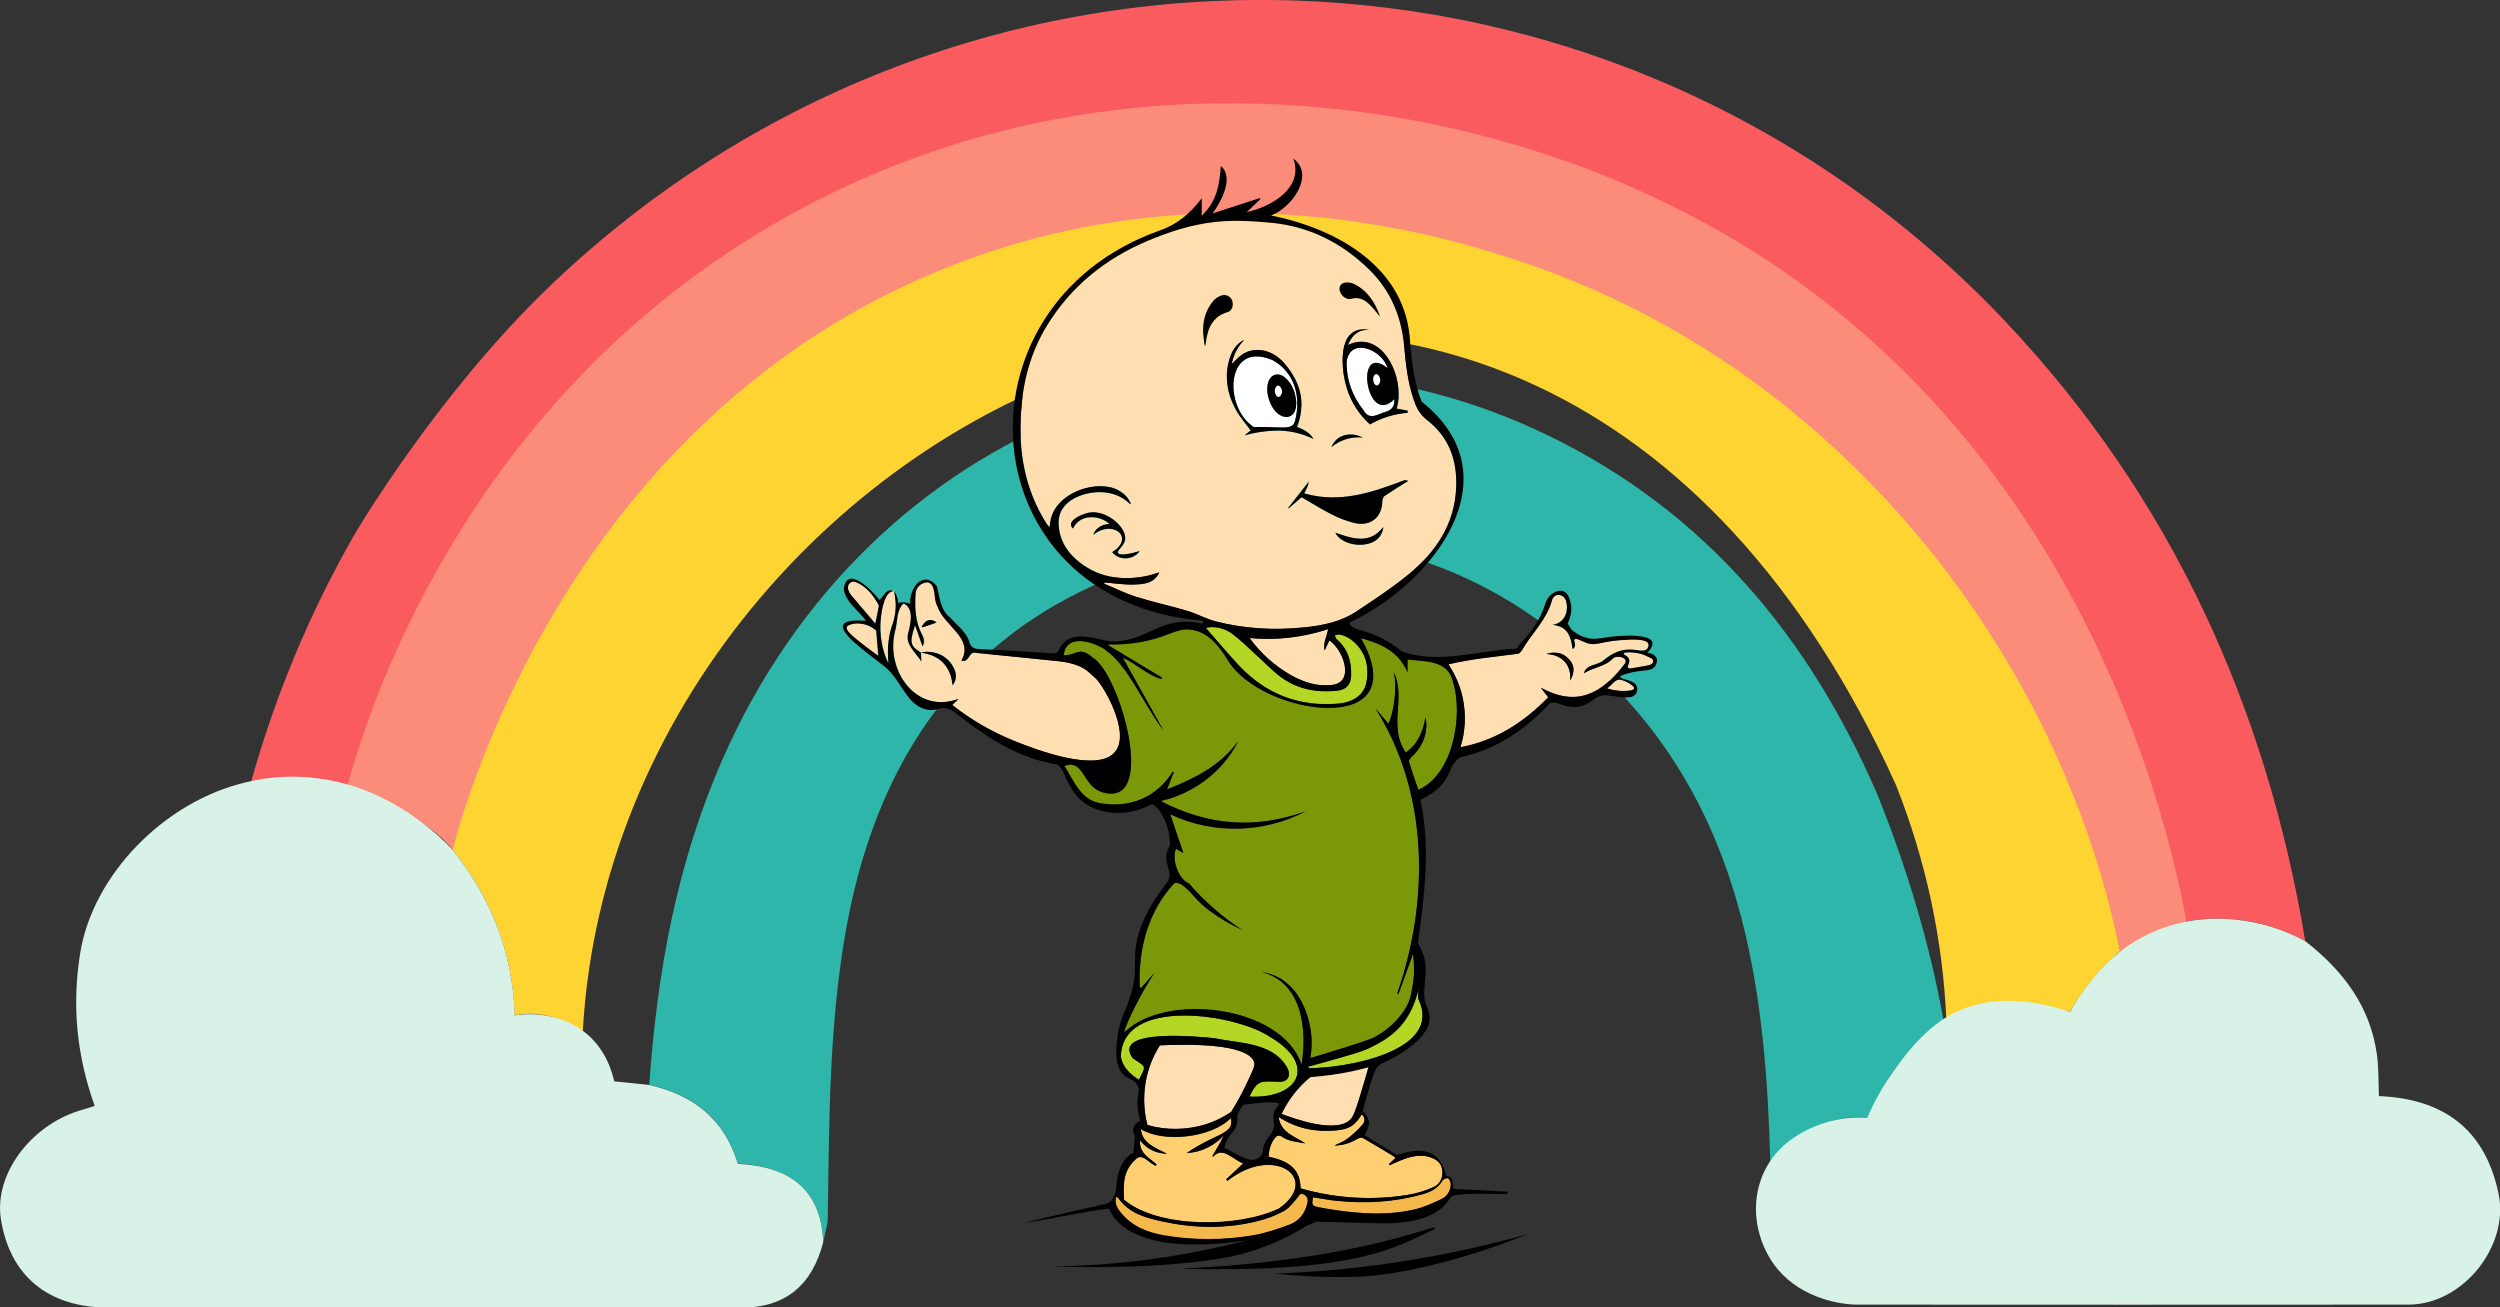 <?xml version="1.0" encoding="utf-8"?>
<!-- Generator: Adobe Illustrator 24.2.1, SVG Export Plug-In . SVG Version: 6.00 Build 0)  -->
<svg version="1.1" id="Calque_1" xmlns="http://www.w3.org/2000/svg" xmlns:xlink="http://www.w3.org/1999/xlink" x="0px" y="0px"
	 viewBox="0 0 1847.5 966.2" style="enable-background:new 0 0 1847.5 966.2;" xml:space="preserve">
<rect x="0" y="0" width="1847.5" height="966.2" fill="#333333" stroke="none"/>
<style type="text/css">
	.st0{fill:#2DB6A9;}
	.st1{fill:#F95B5F;}
	.st2{fill:#FC8C7A;}
	.st3{fill:#FED432;}
	.st4{fill:#D8F2E7;}
	.st5{fill:none;}
	.st6{fill:#FFFFFF;}
	.st7{fill:#B4D726;}
	.st8{fill:#FFDFB1;}
	.st9{fill:#7B9808;}
	.st10{fill:#FDCF71;}
	.st11{fill:#F4B84D;}
	.st12{fill:#CA915E;}
</style>
<g id="Calque_2_1_">
	<g id="Calque_1-2">
		<path class="st0" d="M1308.3,860.5c-3.3-124.6-18.4-246.9-106.5-343.8c-92.9-102.1-209.7-141.1-344.1-102.2
			c-133.9,38.8-207.2,134.8-232,269.8c-13.1,71.4-12.9,143.7-14,215.9c-0.1,5.8-2.2,11.6-3.3,17.4c-2-39.8-26-55.8-63.1-57.7
			c-9.8-33.1-33-50.9-65.5-58.3c5.8-82.9,20.3-163.5,54.1-240.4c108.5-247.1,377.4-352.8,611-239
			c115.7,56.4,192.3,148.8,242.6,265.2c22,54.7,38.8,110.8,48.8,166.8c-12.4,11.8-24.5,21-33.6,32.5s-15,25.4-22.9,39.2
			C1350,823.5,1327.3,838.3,1308.3,860.5z"/>
		<path class="st1" d="M184.4,582c17.9-65.5,44-128.5,77.8-187.4c0,0,60.6-103.4,144.9-183.9c305.5-291.7,787.5-279,1076.3,28.4
			c121,128.7,191.3,282.8,220.2,456.4c-27.6-14.7-56.8-20-87.7-14.6c-14.3-55.1-31.1-109.5-53.7-161.8
			c-68.3-157.9-170.3-286.8-326.3-365.8c-129.5-65.6-268-85.3-411.4-66.7c-99.7,12.9-187.9,43.5-265,91
			C430.7,256.9,365.8,360.5,337,407.6c-34.9,57.3-61.9,119-80.1,183.5c-7.1-0.6-14-2.5-20.4-5.6c-2.4-1.2-4.1-2.3-4.6-2.6
			C226,579.4,213.4,577.3,184.4,582z"/>
		<path class="st2" d="M1615.9,681l-49.1,22c-9.4-43.5-70-302.9-317.9-446.6c-182.3-105.7-365-90.2-405.3-86
			c-22.5,2.4-82,9-145,32.7C458.1,293.4,358,560,334.5,628c-16.6-21.5-59.3-42.2-78.6-44c11.4-43,82.3-294.1,336.5-429.9
			c231.5-123.7,455.9-66.7,513.7-51c115.8,31.4,194.2,84.5,221.6,104.2C1545.3,363.4,1601.6,606.1,1615.9,681z"/>
		<path class="st3" d="M334.5,628c8.7-33.8,87.6-319.2,364.4-430c193.6-77.5,368.3-23.3,420.4-6.2c221.1,72.2,329.5,241.3,358.5,288
			c42.4,68.6,72.5,144.1,89,223.1c-6.2,5.3-12,11.1-17.4,17.3c-7.5,8.6-14.1,17.9-19.9,27.7c-29.8-8.2-60-6.7-91.1,6.8
			c-2.5-59.8-15.1-118.7-37.2-174.4C1125.4-29,457,294.1,430.7,761.8c-15-8.7-30.6-15.4-50.4-11.4C379,703.6,362.7,663.5,334.5,628z
			"/>
		<polygon class="st4" points="1390.2,578.6 1390.6,578.8 1390.3,579.1 		"/>
		<path class="st4" d="M235.7,575.3c39.5,5.3,66.2,25.1,77.2,33.3c7.7,5.8,15,12.3,21.6,19.4c28.2,35.4,44.5,75.5,45.9,122.4
			c9-1.5,18.1-1.2,27,0.9c8.4,1.8,16.4,5.4,23.4,10.5c16.9,12.5,21.7,31,23.1,37.3l25.9,2.7c32.4,7.3,55.6,25.2,65.5,58.3
			c37.2,1.8,61.2,17.8,63.1,57.7c-8.1,31.7-27.6,48.7-61.2,48.6c-155.7-0.2-311.4-0.2-467.1-0.1c-44.6,0-73.1-23.6-79.5-65.9
			c-4.8-32.2,21.4-68.2,58-79.6l11.4-3.5c-13.3-37-17-74.3-10.7-113.1c9.2-57.1,61.5-111.9,122.9-126.2
			C199.7,573.7,217.9,572.9,235.7,575.3z"/>
		<path class="st4" d="M1615.9,681c12-2.2,24.3-2.7,36.5-1.4c18,1.9,35.4,7.3,51.3,16c27.6,21.5,47.8,47.8,52.8,83.5
			c1.4,10,1.1,20.2,1.5,30.9c47.5,2,78.4,24.3,88.4,72c8.2,38.9-26.4,82-66.3,82.1c-135.9,0.1-271.9,0.1-407.9,0
			c-11.6,0-39.9-4.3-58.2-25.8c-13.8-16.3-21.7-43-12.2-67.9c13.2-34.7,51.2-42.1,57-43.2c6.9-1.3,14-1.7,21-1.2
			c6.1-13.9,13.8-27,22.9-39.2c7-9.4,19.8-25.8,37-35.9c35.8-21,78.7-7.1,89.9-3c4.9-8.8,10.7-17.1,17.1-24.8
			c6-7.4,12.7-14.2,20.2-20.1C1581.2,692,1598,684.4,1615.9,681z"/>
		<path class="st5" d="M945,815.1c-8.3-1.5-18.3,0.2-26.5,1.3l-4.3,7c0.6,5.9-0.7,9.5-2.2,11.7c-1.2,1.8-2.4,2.6-4,5.1
			c-1.6,2.4-2.7,5.1-3.4,7.9c8.1,3.1,22.6,16.1,28.5,3.6c-0.5-9.7,8.6-13.1,8.3-20.4c-0.5-4.9-1.2-10.2,3.1-14.2
			C944.9,816.6,945.1,815.8,945,815.1z"/>
		<path class="st6" d="M926.6,315.6c2.7-0.1,5.8-0.1,9.4,0c11.7,0.2,17.2,1.3,19.9-2.1c0.6-0.8,1-1.7,1.2-2.7
			c1.1-4.3,1.7-8.7,1.6-13.1c-0.3-13-6.3-25.4-18.8-31.8c-19.3-8-28.3,4.2-28.4,19C911.4,296.3,916.7,309.3,926.6,315.6z
			 M937.8,280.9c0.3-0.6,0.6-1.1,1-1.6c0.5-0.7,1.2-1.2,1.9-1.7c0.7-0.4,1.4-0.7,2.2-0.8c0.3,0,0.5-0.1,0.8-0.1
			c2.2,0,4.3,0.8,5.8,2.3c2.3,2,4.2,4.5,5.6,7.3c0.4,0.8,0.7,1.6,1,2.4c0.3,0.8,0.5,1.6,0.8,2.5c0.4,1.7,0.7,3.5,0.9,5.2l0.1,1.3
			c0,0.4-0.1,0.7-0.1,1.1l-0.1,1.2c-0.1,0.7-0.2,1.3-0.3,2c-0.1,0.3-0.2,0.7-0.3,1c-0.5,1.7-1.6,3.2-3.1,4.2c-2,1.3-4.7,1.3-7.7-0.2
			C938.8,303.2,934,288.6,937.8,280.9L937.8,280.9z"/>
		<path class="st6" d="M944.7,293.4c1.3,0.1,2.8-2,2.8-3.9c0.1-2.3-1.8-4.9-3.3-4.6c-1.1,0.2-1.9,1.7-2.2,3.5
			C942,291.3,943.4,293.3,944.7,293.4z"/>
		<path class="st7" d="M837.1,782c-16-22.4,49.5-15.9,60.2-14.8c18,3.9,41.7,2.9,52.9,20.1c4.5,6.5,2.4,12.9-6.1,12.1
			c-12.6-0.5-14.9-1.2-20.8,11c37.1,1.7,50.2-23.9,15-44.3c-25.2-16.9-109.5-29.8-110,15.1c1.4,7.6,6.9,12.6,13.3,16.8
			C847.6,786.8,846.7,788.7,837.1,782z"/>
		<g>
			<path class="st8" d="M824.5,555.3c11.2-14.5-9-48.8-14.7-54.1l-6.5-5.8l0,0c-5.2-3.5-11.7-5.8-21.1-6.8
				c-20.2-2.2-40.3-4.1-60.5-6.1c-5.9-1.8-4.7,7.5-11,5.7c9.7-16.7-13.4-25.9-17.7-40.3c-3.3-4.9-0.3-16.2-7.3-17.6
				c-4.8,0.3-9,3.9-8.9,8.9c-0.6,10.2-0.2,20.2,4.7,29.6c1.4,2.7,2.3,5.7,0.5,8.9l-5.6-15.7c-4.3,12.7-3.6,15.5,4.2,20.2
				c1.3-0.3,2.6-0.4,3.9-0.5c9-0.3,17,4.3,20.7,12.4c1,2.1,1.5,4.4,1.3,6.7v0.2c-0.1,0.4-0.1,0.8-0.3,1.2c0,0.1-0.1,0.3-0.1,0.4
				c-0.1,0.5-0.3,0.9-0.5,1.4c-0.2,0.4-0.4,0.7-0.6,1.1c-0.2,0.3-0.3,0.5-0.5,0.8l-0.3,0.5l0,0c-0.2-1.3-0.4-2.1-0.5-2.9
				c-1.9-11.3-9.1-18.6-20.3-20.7c-0.9-0.2-1.8-0.4-2.7-0.6l0,0c0.1,2.2,0.2,4.4,0.3,6.6c-4.7-7.6-12.8-12.9-9.2-22.6
				c1.5-6.6,3.7-16.8-3.9-20.3c-5.7,5.3-4.2,13.8-6.4,20.8c-7,28.8,15.6,61.3,47,49.8c-1.9,1.8-2.9,2.8-4.7,4.5
				c14.3,11.3,30.2,20.4,47.2,27.1C763.8,553.2,811.6,572,824.5,555.3z M681.8,463.6l-0.8-0.5l0,0c1.1-1.4,2-3.2,3.5-4
				c2.4-1.4,5.1-1.2,7.6,0.9l0,0L681.8,463.6z"/>
		</g>
		<g>
			<path class="st8" d="M963.2,463.7c13.8-1.4,27.4-4,39.2-11.8c13.2-8.8,26.5-17.5,38.7-27.5c20.2-16.6,34-37.2,35.1-64.4
				c0.8-20.3-5.5-37.5-22.3-50.2c-3.3-2.7-5.9-6.1-7.5-10.1c-5.7-14.1-7.3-29.2-8.7-44.2c-2.1-21.6-9.9-40.7-25.4-55.9
				c-20.3-19.9-44.4-32.3-73-35c-14-1.3-28-2.1-42-0.5c-17.1,2-33.2,7.2-48.9,13.8c-31.3,13.2-56.7,33.5-74.6,62.7
				c-12,19.6-17.7,41.1-19.2,63.9c-1.9,29.4,2.8,57.2,18.9,82.5c0.5,0.8,1.2,1.5,2.1,2.7c0.4-2.5,0.6-4.2,1-6
				c4.9-20.7,35.2-29.7,50.1-21.3c4,2.3,7.3,5.2,9.1,10.1c-0.5-0.1-0.9-0.4-1.3-0.6c-10.7-10.6-28.9-10-40.8-3.5
				c-7.6,4.2-11.8,10.5-11.3,19.4c0.6,10.4,5.3,19,13,25.7c14.7,12.9,32,15.8,50.7,12.5c3.4-0.6,6.7-1.8,10.7-2.9
				c-4.2,8.5-11.9,8.7-18.9,8.9s-14.4-1-21.6-1.5c-0.1,0.3-0.2,0.6-0.3,0.9c7.9,3.3,15.6,7.2,23.7,9.7c12.5,3.9,25.3,6.6,37.9,10.4
				c7.1,2.1,13.7,5.8,20.8,7.7C919.5,464.6,941.3,465.9,963.2,463.7z M842.3,407.4c-4.9,6.9-15.3,7.1-20.3,0.8l0,0
				c5.5-3.5,7.5-7.1,7.3-10.2c-0.5-6.8-11.8-10.6-21.4-2.5l0,0c2.3-6,6.9-7.5,12.1-8.2c-2.8-2.5-6.3-4.1-10-4.7
				c-1.8-0.3-7.7-1.1-12.7,2.7c-1.8,1.4-3.3,3.3-4.3,5.4c-0.8-0.7-1.4-1.7-1.5-2.8l0,0c-0.2-4.4,9.2-8,12.9-8.8
				c12.3-2.6,26.9,9.4,27.2,18.3c0,0.3,0,0.6,0,0.9c-0.4,5-5.6,8-5.4,10.1c0,0.1,0.1,0.3,0.1,0.4C827.5,411,835.9,409.1,842.3,407.4
				L842.3,407.4z M1022.2,390.7c-1.1,6.2-5.5,10.2-12.7,11.5c-8.6,1.6-18.1-1.5-21.9-7.3c-0.3-0.4-0.5-0.8-0.7-1.2l1.2,0.4
				c1.2,0.4,2.4,0.8,3.6,1.2c4.7,1.5,9.4,2.8,13.9,2.8c1.1,0,2.2-0.1,3.3-0.2c2.3-0.3,4.5-1.1,6.5-2.2c1.9-1.1,3.6-2.4,5.1-4
				c0.7-0.7,1.4-1.5,2-2.2C1022.3,389.9,1022.3,390.3,1022.2,390.7L1022.2,390.7z M1040.6,355.3c-5.9,3.7-11.9,7.4-17.7,11.3
				c-1,0.9-1.5,2.3-1.5,3.6c-0.2,11.8-8.4,18.9-20.2,16.4c-6.1-1.5-12.1-3.8-17.7-6.7c-7.5-3.8-14.6-8.4-21.8-12.5l-9.6,8.3
				l-0.3-0.3l0,0l15.3-19.6l0,0c-0.3,1.3-0.7,2.6-1.1,3.8c-0.6,1.5-1.5,3-2.5,5c26.3,7.6,50.1-0.6,74.2-9.7L1040.6,355.3
				L1040.6,355.3z M1033.6,290.8c0.1,3.7-0.4,7.4-1.5,11l8.2,1.5l0,0c0,0.5-0.1,1.1-0.1,1.6c-9.8,0.8-19.3,3.7-27.8,8.6
				c-7.9-7.2-13.8-16.4-17.1-26.6c-2-6.6-3.1-13.5-3.1-20.4c0-9.3,2.1-18,8.3-21.6c3.7-2.2,8.1-1.9,11.4-1.3l0,0
				c-8.2-0.3-12.9,4.1-15.9,11.3C1018,244.6,1033.4,269.8,1033.6,290.8L1033.6,290.8z M991.8,209.6c0.8-0.5,1.6-0.8,2.5-0.9
				c2-0.2,4.1,0.1,6,0.9c10.2,4.9,15.9,13.6,19.6,24.4l0,0c-3-3.5-5.4-6.9-8.4-9.6c-3.5-3.2-7.6-5.2-12.8-3.7
				c-3.4,1-7.3-1.8-8.5-5.3C989.4,213,990,210.7,991.8,209.6L991.8,209.6z M983.9,330.4c1-2.6,2.8-4.9,5.1-6.6
				c4.9-3.5,11.9-3.6,18.1-0.5l0,0C998.7,322.5,990.4,325.1,983.9,330.4z M919.5,251.2L919.5,251.2c-2.4,2.4-4.4,5.2-6,8.1
				c-0.4,0.7-0.8,1.5-1.1,2.3c-1,2.4-1.8,4.8-2.2,7.4c0.8-0.7,1.5-1.4,2.2-2s1.4-1.4,2.1-2.1s1.2-1.1,1.8-1.6
				c0.7-0.6,1.5-1.2,2.3-1.7c1.7-1,3.6-1.8,5.5-2.3c0.7-0.2,1.4-0.3,2.2-0.4c1.2-0.2,2.5-0.3,3.7-0.2l0,0c0.7,0,1.3,0.1,2,0.2
				c2,0.2,4,0.8,5.9,1.5c1.3,0.5,2.6,1.2,3.8,1.9c1.3,0.8,2.5,1.6,3.6,2.6c1.2,1,2.3,2.1,3.4,3.3c6.8,7.7,11.3,16,12.6,25
				c0.3,2,0.4,4.1,0.4,6.1c-0.1,5.6-1.2,11.1-3.3,16.3l1.7,0.7c2.3,0.9,4.5,2.1,6.5,3.6c1,0.8,2,1.8,2.8,2.8
				c0.4,0.6,0.9,1.2,1.2,1.8c-8.9-4.4-18.7-6.6-28.6-6.2h-0.2c-7.5,0.3-15,1.5-22.2,3.5l0,0l1.9-1.5l2.7-2.1
				c-3.7-5.1-7.9-9.8-10.9-15.2c-6.7-12.2-8.8-25.2-4.5-38.7C910.7,258.7,913.8,253.9,919.5,251.2L919.5,251.2z M893.2,244.2
				c-1.2,3.9-2,7.8-2.6,11.8c-0.7-3-1.1-6-1.3-9c-0.6-8.9,1.3-17.3,7.7-24.9c0.5-0.6,1.1-1.1,1.8-1.6c0.2-0.1,0.4-0.3,0.6-0.4
				c0.4-0.3,0.8-0.5,1.2-0.7s0.5-0.3,0.8-0.4c0.9-0.4,1.8-0.7,2.7-0.8c2.6-0.3,5.1,1.1,6.3,3.4c0.2,0.4,0.4,0.9,0.5,1.3
				c0.2,0.7,0.3,1.4,0.2,2.1c0,0.7-0.1,1.4-0.3,2.1c-0.1,0.2-0.1,0.4-0.2,0.6c-0.2,0.4-0.4,0.8-0.7,1.2c-0.6,0.9-1.6,1.6-2.7,1.9
				c-0.8,0.2-1.6,0.5-2.3,0.8c-1.4,0.5-2.7,1.2-3.9,2c-0.6,0.4-1.1,0.8-1.6,1.2C896.4,237.2,894.3,240.5,893.2,244.2L893.2,244.2z"
				/>
		</g>
		<g>
			<path class="st8" d="M960.8,470.1c-12.3,2.1-24.9,2.6-37.4,1.4c8.2,11.3,18.7,20.7,30.9,27.6c14.3,8,23.7,7.7,29.7,7.1
				c17.7-1.6,8.7-26.2-1.6-32.9l-3.5,7.4c-1.2-6,1.5-9.6,2.7-15.8C974.8,467.1,967.8,468.9,960.8,470.1z"/>
		</g>
		<path class="st7" d="M986.4,469.4c0.4,0.9,0.6,2.2,1.3,2.8c8.3,7.1,11.1,16.4,10.8,26.8c-0.2,6.8-3.6,10.6-10.5,11.3
			c-15.1,1.6-29.4-1.1-41.7-10.3c-6.5-4.9-12.2-10.9-18.2-16.4c-5.9-5.3-11.5-11-17.8-15.6c-5.5-4.1-12.5-5.6-19.3-4.2
			c8.4,9.6,16.4,19.2,25,28.3c19.7,20.8,44,30.2,72.6,27.8c11.7-1,19.2-6.3,21.2-15.7c0.8-4,0.9-8,0.4-12
			c-1.3-11.2-10.4-21.6-20.4-23.6C988.8,468.6,987.5,469.2,986.4,469.4z"/>
		<g>
			<path class="st8" d="M632.6,430.2c-3.5-1.5-6.8,1.6-5.8,5.4c0.5,1.7,1.4,3.3,2.6,4.7c5.7,6.9,11.5,13.6,17.5,20.6
				c0.8-4,1.7-8,2.4-12.1c0.2-0.6,0.1-1.3-0.1-1.9C645.3,439.8,640.4,433.5,632.6,430.2z"/>
		</g>
		<g>
			<path class="st8" d="M650.7,460.5c-0.1,1.8-0.1,3.6,0,5.3s0.2,3.4,0.4,4.9c0.1,0.8,0.2,1.6,0.3,2.3c0.2,1.5,0.5,2.9,0.8,4.3
				s0.6,2.6,1,3.8c0.5,1.8,1.1,3.3,1.6,4.6c0.4,0.9,0.7,1.7,1,2.4s0.6,1.3,0.9,1.7c-1.2-12.2,0.4-20.8,2.2-26.6
				c1.3-3.6,2.2-7.2,2.8-11c0.1-0.7,0.2-1.4,0.2-2.2s0.1-1.4,0.1-2.1s0-1.4,0-2s0-1.3-0.1-1.9c-0.1-1.2-0.2-2.4-0.4-3.5
				c-0.2-1.6-0.5-3-0.8-4.2C654.7,435.9,651.3,447.7,650.7,460.5z"/>
		</g>
		<g>
			<path class="st8" d="M642.5,462.7c-0.5-0.3-7.9-3.8-14.7-0.9c-1.5,0.6-1.9,1.1-2.1,1.6c-0.8,2.2,2.8,5.4,5.2,7.4
				c5.8,4.9,11.8,9.5,18,13.8c-0.5-6.1-1-12.3-1.5-18.5C646.1,464.7,644.4,463.6,642.5,462.7z"/>
		</g>
		<g>
			<path class="st8" d="M1187.5,508.7c3.4,1.1,6.9,1.7,10.5,1.9c1.3,0,9,0.3,9.5-1.8c0.4-1.5-3.3-3.6-4.6-4.4
				c-1.9-1.1-4.1-1.8-6.3-2.2C1193,502.3,1191,506.4,1187.5,508.7z"/>
		</g>
		<path class="st9" d="M1040.2,487.5v9.4c-6.5-15.5-19.8-21.2-34.4-25.2c42,74.4-73.3,57.7-98.3,16.4c-6.3-10.4-14.4-21.1-27.5-22.7
			c-9.7-1.2-15.3,4.3-32.2,8.2c-9.3,2.1-18.9,3-28.4,2.7l-0.3,0.7l39.7,23.9l-0.6,1c-10.6-3.1-18.4-11.4-28.4-15.7l30.1,53.8
			c-16.8-22.9-25.7-47.2-42.8-59.5c-4.3-3.6-28.8-14.9-31,3.9c9.4,0.3,11.6-7.1,21.3,1.6c20.1,11,49.5,113.9,6.1,99.2
			c-13.3-4.8-12.8-24.6-26.8-19c6.7,10.6,11.7,24.3,25,27.2c21.8,4.6,43.2-3.5,55-23l0.8,0.3c-1.6,4-3.2,8-5,12.8
			c20.7-8,39.5-17.6,52.7-35.7c-4.3,8.3-9.9,15.8-16.6,22.3c-11.4,10.9-25.5,18.5-40.8,22c34.8,18.3,70.3,21,107.1,7.6
			c-31.2,16.3-68.2,17.1-100,2.2l9.6,28.6l-5.3-3.1c-3.5,6.2,1.1,22.4,9.7,25.8c10.3,12.6,27.3,26.9,39.6,34.4
			c-19.8-9.3-30.1-18.2-35.8-24.8c-2.4-2.8-10-11.9-14.8-10c-19.3,20.6-27,49.3-25.5,77.2l1,0.2l9.8-11.1
			c-7.7,11-21.9,38.3-22.3,44.1c30.4-30.3,116.4-20,130.9,23.5c4.3-25.9,0.5-61-29.6-68.4c5.1,0.7,10.1,2.4,14.5,5.1
			c1.6,1,3.2,2.1,4.6,3.4c3.6,3.1,6.6,6.8,9,10.8c2.4,4.1,4.3,8.4,5.7,12.9c0.1,0.4,0.3,0.9,0.4,1.3s0.3,1,0.4,1.4s0.2,0.8,0.3,1.2
			s0.3,1.1,0.4,1.7l0.1,0.5c2.5,10.8,2.2,20.9,0.6,25.3l48.3-14.9c-0.3,0.4-0.6,0.8-0.9,1.2c2.5-0.9,4.9-1.8,7.2-2.8
			c4.8-3.4,9-7.6,12.3-12.5c3.2-4.8,5.6-10.1,7-15.7c0.7-2.7,1.2-5.5,1.7-8.2s0.8-5.6,1-8.4c0-0.4,0-0.8,0.1-1.2s0-0.7,0-1
			c0.1-4.5-0.1-8.9-0.8-13.4l-10.7,29.5l-0.9-0.3c23.7-68.5,23.6-147.8-16-210.5l9.5,11.2c3.8-7.9,6.8-26.5,3.9-38.2
			c9.4,19.1-4.6,39.8,8.9,59.4c9.1-6.2,12.7-15.5,14.6-25.9c2.2,10.7-1.9,21.4-10.1,28.9c-1.1,1-2.4,3-2.1,4
			c2,6.8,4.4,13.5,6.9,20.6c25.7-11.1,33.4-55.4,25.5-80C1070.1,487.7,1053.1,489,1040.2,487.5z"/>
		<g>
			<path class="st8" d="M955.8,808.7c-3.4,4.5-6.4,9.3-8.8,14.4c7.9,3.1,41.3,15.6,51.5,3.5c2.3-2.7,5-11.2,10-28.4
				c0.9-3.2,1.9-6.4,2.8-9.7l-43.1,7.3C963.7,799.7,959.5,804,955.8,808.7z"/>
		</g>
		<g>
			<path class="st8" d="M927,785.3c-4-14.5-49.7-13.7-69.8-12.8c-4.6,7.2-7.9,15.2-9.8,23.6c-2.6,11.6-2.4,23.7,0.6,35.3
				c14.1,4,29,3.8,43-0.5c6.7-2.2,13.1-5.3,18.9-9.2c4.2-6.6,7.9-13.5,11.3-20.6C925.4,792.2,927.6,787.7,927,785.3z"/>
		</g>
		<path class="st10" d="M986.9,835.4c-14.9,1.3-28.8-1.4-42-10c1.5,11.7,11.6,14.1,19.8,19.6c-6.7-1.3-12.9-1.5-18-5.4
			c-1.1-0.5-2.4-0.5-3.5,0.2c-3.9,4.1-5.4,9.3-5.7,15c12.9,2.8,23.5,7.7,23.6,23.4c25.7,7.4,52.8,9.1,79.3,4.8
			c6.5-1.1,12.8-3,18.9-5.7c5.1-2.3,7.3-7.3,6.5-13c-0.7-5.2-4.6-7.6-9.1-9.2c-2-0.6-4-1-6.1-1c-7.2-0.2-13.7,2.6-20.1,5.4l-3.6,1.6
			c-0.2-0.3-0.3-0.5-0.5-0.8l4.7-4.4c-0.3-0.4-0.4-0.9-0.7-1.1c-7.8-4.7-15.5-9.4-23.3-13.9c-0.9-0.5-3,0.1-4.1,0.8
			c-5.1,3.1-10.9,4.7-16.8,4.9c2.9-1.7,6.3-2.6,8.9-4.6c4.3-3.2,8.3-6.8,11.9-10.9c2.4-2.8,1.6-5.7-0.5-7.7
			C1001.1,832,997,834.5,986.9,835.4z"/>
		<g>
			<path class="st8" d="M1217.7,485.1c-2.9-1.3-2.6-1.2-2.8-1.3c-4.7-1.8-14.6-2.6-15-0.9c-0.2,1,3.2,1.5,4.1,4.4
				c0.8,2.8-1.7,4.5-0.8,6c0.7,1.1,2.3,0.5,13.5-1.4c1.5-0.3,4.2-0.7,4.9-2.5c0.2-0.6,0.2-1.2,0.1-1.7
				C1221.3,486.7,1220.4,486.4,1217.7,485.1z"/>
		</g>
		<g>
			<path class="st8" d="M1191.9,486.4c-5.8,6.2-14.4,6.5-21.5,11c2.3-6.8,9.7-5.6,14.3-9.4c7.7-6.4,13-7.6,16.9-8
				c7.5-0.8,12.9,2.4,15.6-0.7c0.9-1,1.3-2.4,0.9-3.7c-1.5-4-13.1-3.3-21.8-2.6c-13.9,1.1-17.3,4.6-24.6,1.7
				c-2.8-1.1-7.2-3.6-8.2-2.4c-0.9,1,1.3,4-0.2,6.1c-0.3,0.4-0.7,0.8-1.2,1c-1.3-8.6-3.1-16.6-14.9-17.8c9.3-1.2,12.4-10.6,9.8-18.4
				c-2.4-5.1-9.1-5.1-10.3,0.7c-3.9,14.1-15.1,24.2-22.2,36.7c-0.7,1-1.9,2.3-3,2.4c-17.3,2.3-34,3.7-51.2,7.8
				c5,7.4,8.6,15.7,10.5,24.5c2.6,12.2,2.1,24.9-1.6,36.8c25.6-4.7,46.6-18.1,64.9-36.9l-5.5-7.1c26,14.3,44.6,5,61.4-16.9
				C1204.9,486,1195,483.8,1191.9,486.4z M1162.2,498.9c-0.5,1.4-1.1,2.8-1.9,4.1l0,0c0.2-1.4,0.2-2.8,0.1-4.2
				c-0.1-1.3-0.3-2.5-0.7-3.7c-0.4-1.2-0.8-2.3-1.4-3.3c-0.6-1.1-1.4-2.1-2.2-3c-0.4-0.5-0.9-0.9-1.4-1.3c-1.9-1.5-4.1-2.6-6.4-3.3
				c-1.2-0.3-2.4-0.6-3.6-0.7c-0.6-0.1-1.2-0.2-1.9-0.2l0,0c2.7-0.9,5.7-1.2,8.5-0.7c1.1,0.2,2.2,0.5,3.3,1c1.1,0.5,2.1,1.1,3,1.9
				c0.3,0.3,0.6,0.5,0.9,0.8c0.6,0.6,1.2,1.2,1.8,1.9c0.4,0.5,0.8,1,1.1,1.6c0.9,1.6,1.4,3.5,1.4,5.3
				C1162.8,496.3,1162.6,497.6,1162.2,498.9z"/>
		</g>
		<path class="st11" d="M926.6,912.7c9-1.6,17.8-4.5,26.4-7.8c7.2-2.7,11.6-8.5,13.3-16.2c0.6-2.7-0.2-4.9-2.8-6.2
			c-3-1.4-3.5,1.2-4.9,2.8c-3,3.5-6,7.5-9.9,9.6c-6,3.2-12.5,5.7-19.1,7.4c-23.2,5.8-46.6,5.5-69.9,0.4c-12.7-2.7-25.1-6-33.2-17.5
			c-0.2-0.3-0.6-0.4-1.6-0.9c-1.3,4.8,0.7,8.3,3.2,11.4c8.2,10.5,19.7,15,32.3,17.1C882.2,916.6,904.6,916.5,926.6,912.7z"/>
		<path class="st10" d="M945.5,893.1c31.2-22.1-4-47.6-38.4-20.3l-0.8-1.1l12.6-11.8c-7.5-2.7-15.2-12.9-22.1-5.2
			c-0.1,0.1-0.4,0-0.8-0.1c1-1.7,2.1-3.4,3.1-5.2c2.1-3.7,4-7.2,5.7-10.6c-4.8,5.4-11,9.4-17.8,11.6c-3.2,1-6.6,1.6-9.9,1.8
			c5.8-3.8,11.7-7.2,17.9-10.2c7.7-3.8,13.9-6.1,15-11.2c0.3-1.5,0.1-3-0.4-4.4c-14.5,14.7-49.9,18.3-66.5,8.1
			c1.2,11,11.1,13.9,19.4,18.3c-8-0.4-14.6-3.2-20-10c-0.6,10,7.3,13,12.3,17.9l-0.6,0.9c-4.5-1.5-9.4-9-14.1-5.5
			c-10.2,8.8-9.9,18.2-9.4,30.7C856,908.2,916.1,907.5,945.5,893.1z"/>
		<path class="st11" d="M1051.5,882.4c-21.3,6-43,7.1-64.9,4.8c-5.5-0.6-10.9-1.7-16.4-2.5c-0.9,6.2-0.8,6.4,4.8,7.5
			c4.6,0.9,9.2,1.7,13.8,2.3c18.6,2.6,37.3,3.6,55.8-0.6c7.2-1.6,14.3-4.7,20.9-8c4.3-2.1,6.9-6.5,6.6-11.2c-0.1-1.4-1-3.6-2.1-4
			s-3.4,0.7-4.1,1.8C1062.6,878.1,1057.4,880.7,1051.5,882.4z"/>
		<path class="st12" d="M883,918.8L883,918.8z"/>
		<path class="st12" d="M871.4,918.4h-0.7H871.4z"/>
		<path class="st12" d="M879.3,918.8h-0.8H879.3z"/>
		<path class="st12" d="M891,918.7h-0.5H891z"/>
		<path class="st12" d="M918.5,916.2h-0.2H918.5z"/>
		<path class="st12" d="M906.8,919.4l3.3-0.8L906.8,919.4z"/>
		<path class="st12" d="M912.9,917.9l3.4-0.8L912.9,917.9z"/>
		<path class="st12" d="M867.9,918.1L867,918L867.9,918.1z"/>
		<path class="st12" d="M906.8,917.6h-0.4H906.8z"/>
		<path class="st12" d="M894.9,918.5h-0.6H894.9z"/>
		<path class="st12" d="M860.3,917.1c-0.2,0-0.4-0.1-0.5-0.1C859.9,917.1,860.1,917.1,860.3,917.1z"/>
		<path class="st12" d="M844.1,913.1l-0.8-0.3L844.1,913.1z"/>
		<path class="st12" d="M847,914.1l-0.8-0.3L847,914.1z"/>
		<path class="st12" d="M828.3,904.1l-0.6-0.6L828.3,904.1z"/>
		<path class="st12" d="M838,910.5l-0.7-0.4L838,910.5z"/>
		<path class="st12" d="M840.7,911.8l-0.2-0.1L840.7,911.8z"/>
		<path class="st12" d="M849.9,915l-0.3-0.1L849.9,915z"/>
		<path class="st12" d="M853.7,915.9l-0.8-0.2L853.7,915.9z"/>
		<path class="st12" d="M857.1,916.6l-0.9-0.2L857.1,916.6z"/>
		<path class="st12" d="M835.5,909.2l-0.8-0.4L835.5,909.2z"/>
		<path class="st12" d="M832.9,907.7l-0.5-0.3L832.9,907.7z"/>
		<path class="st12" d="M830.3,905.8c-0.2-0.1-0.3-0.3-0.5-0.4C830,905.5,830.1,905.7,830.3,905.8z"/>
		<path class="st12" d="M864.2,917.7l-0.5-0.1L864.2,917.7z"/>
		<path class="st12" d="M1044.9,720.6c-0.2,2.8-0.5,5.6-1,8.4C1044.4,726.2,1044.7,723.4,1044.9,720.6z"/>
		<path class="st12" d="M1044,729c-0.4,2.7-1,5.5-1.7,8.2C1043.1,734.2,1043.6,731.4,1044,729z"/>
		<path class="st12" d="M967.6,756c-0.1-0.6-0.3-1.1-0.4-1.7C967.3,754.9,967.5,755.5,967.6,756z"/>
		<path class="st12" d="M1045,718.4c0,0.3,0,0.7,0,1C1045,719.1,1045,718.7,1045,718.4z"/>
		<path class="st12" d="M704.3,506l-0.3,0.5l0,0L704.3,506z"/>
		<path class="st12" d="M680.5,482.3L680.5,482.3z"/>
		<path class="st12" d="M951.3,726.7c-1.5-1.2-3-2.4-4.6-3.4C948.3,724.4,949.9,725.5,951.3,726.7z"/>
		<path class="st12" d="M966.9,753.2c-0.1-0.5-0.3-1-0.4-1.4C966.6,752.2,966.7,752.7,966.9,753.2z"/>
		<path class="st12" d="M967.7,756.6c2,8.3,2.2,16.9,0.6,25.3C969.9,777.5,970.2,767.4,967.7,756.6z"/>
		<path class="st12" d="M968.3,781.8c8.6-1.8,17.8-4.1,27.4-7c7-2.1,13.7-4.4,20-6.7c0.3-0.4,0.6-0.8,0.9-1.2L968.3,781.8z"/>
		<path class="st12" d="M705.2,494.2c-3.7-8.1-11.6-12.7-20.7-12.4C693.5,481.5,701.5,486.1,705.2,494.2c1,2.1,1.5,4.4,1.3,6.7
			C706.6,498.6,706.2,496.3,705.2,494.2z"/>
		<path class="st12" d="M965.1,747.7c0.3,0.9,0.7,1.8,0.9,2.7c-1.4-4.5-3.3-8.8-5.7-12.9C962.2,740.8,963.8,744.2,965.1,747.7z"/>
		<path class="st12" d="M957.3,909.9l-0.1,0.1L957.3,909.9z"/>
		<path class="st12" d="M946.9,915.1l-0.5,0.2L946.9,915.1z"/>
		<path class="st12" d="M943.5,916.7l-0.9,0.4L943.5,916.7z"/>
		<path class="st12" d="M950.9,913.2l-0.7,0.3L950.9,913.2z"/>
		<path class="st12" d="M887.7,923.5l2.8-0.6L887.7,923.5z"/>
		<path class="st12" d="M954.1,911.6l-0.5,0.3L954.1,911.6z"/>
		<path class="st12" d="M881,924.8c0.8-0.1,1.6-0.3,2.4-0.5C882.6,924.5,881.8,924.7,881,924.8z"/>
		<path class="st12" d="M706.1,502.3c0.1-0.4,0.2-0.8,0.3-1.2C706.3,501.5,706.2,501.9,706.1,502.3z"/>
		<path class="st12" d="M971.5,902.5l-0.3,0.1L971.5,902.5z"/>
		<path class="st12" d="M900.5,920.8l3.2-0.7L900.5,920.8z"/>
		<path class="st12" d="M969.8,903.2l-0.2,0.1L969.8,903.2z"/>
		<path class="st12" d="M960.5,908.1l-0.3,0.2L960.5,908.1z"/>
		<path class="st12" d="M968,904L968,904z"/>
		<path class="st12" d="M894.2,922.2l3-0.6L894.2,922.2z"/>
		<path class="st12" d="M705.5,504.1c0.2-0.4,0.4-0.9,0.5-1.4C705.9,503.2,705.7,503.6,705.5,504.1z"/>
		<path class="st12" d="M661.7,452.3c0.1-0.7,0.2-1.4,0.2-2.2s0.1-1.4,0.1-2.1c0,0.7,0,1.4-0.1,2.1
			C661.8,450.9,661.7,451.6,661.7,452.3z"/>
		<path class="st12" d="M922.3,915.6L922.3,915.6l-3.6,0.9L922.3,915.6z"/>
		<path class="st12" d="M651,470.8c-0.2-1.6-0.3-3.2-0.4-4.9C650.7,467.5,650.8,469.2,651,470.8z"/>
		<path class="st12" d="M704.9,505.2c0.2-0.4,0.4-0.7,0.6-1.1C705.3,504.4,705.1,504.8,704.9,505.2z"/>
		<path class="st12" d="M874.3,926h-0.1c-31.2,5.5-62.7,8.5-94.4,9l0,0c31.6-0.5,63.2-3.5,94.4-9H874.3z"/>
		<path class="st12" d="M826.3,902.2c-0.2-0.2-0.3-0.3-0.5-0.5C826,901.9,826.1,902.1,826.3,902.2z"/>
		<path class="st12" d="M822.7,897.7c-0.2-0.2-0.3-0.5-0.4-0.7C822.4,897.3,822.5,897.5,822.7,897.7z"/>
		<path class="st12" d="M821.3,895.5l-0.4-0.7L821.3,895.5z"/>
		<path class="st12" d="M824.2,899.8c-0.1-0.1-0.2-0.2-0.3-0.4C824,899.6,824.1,899.7,824.2,899.8z"/>
		<path class="st12" d="M652.1,477.4c-0.3-1.4-0.6-2.8-0.8-4.3C651.6,474.6,651.8,476,652.1,477.4z"/>
		<path class="st12" d="M654.7,485.8c-0.5-1.3-1.1-2.9-1.6-4.6C653.7,482.9,654.2,484.4,654.7,485.8z"/>
		<path class="st12" d="M655.8,488.1c-0.3-0.7-0.7-1.5-1-2.4C655.1,486.7,655.5,487.5,655.8,488.1z"/>
		<path class="st12" d="M873,937.4L873,937.4c11.6-0.5,23.2-1.2,34.7-2.1C896.1,936.2,884.6,936.9,873,937.4z"/>
		<path class="st12" d="M897.1,938L897.1,938z"/>
		<path class="st12" d="M909.5,935.2c7.1-0.6,14.3-1.2,21.4-2C923.8,933.9,916.7,934.6,909.5,935.2z"/>
		<path class="st12" d="M1049.7,913.3c-2.7,1.3-5.4,2.5-8.1,3.8C1044.3,915.8,1047.1,914.5,1049.7,913.3z"/>
		<path class="st12" d="M1060.3,908.3L1060.3,908.3l-0.6-1.3c-25.7,8.2-52,14.6-78.5,19.2c26.6-4.6,52.8-11,78.5-19.2L1060.3,908.3z
			"/>
		<path class="st12" d="M933.5,932.9c7.4-0.8,14.8-1.7,22.1-2.7C948.3,931.2,940.9,932.1,933.5,932.9z"/>
		<path class="st12" d="M955.6,930.2c7.2-1,14.3-2.1,21.5-3.3C969.9,928.1,962.8,929.2,955.6,930.2z"/>
		<path class="st12" d="M1036,932.2c-31.3,4.9-62.8,7.9-94.4,9l0,0C973.2,940.1,1004.7,937.1,1036,932.2c31.4-4.9,62.4-11.6,93-20.1
			l0,0C1098.4,920.6,1067.4,927.4,1036,932.2z"/>
		<path class="st6" d="M996,255.1L996,255.1c22-10.5,37.4,14.7,37.6,35.7C1033.4,269.8,1018,244.6,996,255.1z"/>
		<path class="st6" d="M1014.8,281c0.2,2.4,1.7,3.9,2.8,3.9s2.8-2,2.4-4.6c-0.2-2.5-1.9-4-3.1-3.9S1014.3,278.5,1014.8,281z"/>
		<path class="st6" d="M1040.3,303.3L1040.3,303.3l-8.2-1.5l0,0L1040.3,303.3z"/>
		<path class="st6" d="M1000.5,245c3.7-2.2,8.1-1.9,11.4-1.3l0,0C1008.6,243.1,1004.3,242.8,1000.5,245c-6.2,3.6-8.4,12.3-8.3,21.5
			C992.2,257.3,994.3,248.6,1000.5,245z"/>
		<path class="st6" d="M1025.2,303.8c3.9-1.6,5.4-4.2,5.1-8.9c-20.9,21.4-29.8-43.1-4.9-22.8c-3.7-13.8-28.1-23.8-30.4-4.5
			c-0.1,13.2,4.3,25,12.5,35.3C1012.2,311.3,1018.2,305.7,1025.2,303.8z"/>
		<path class="st12" d="M988.9,323.8c4.9-3.5,11.9-3.6,18.1-0.5l0,0C1000.8,320.2,993.8,320.3,988.9,323.8c-2.3,1.7-4,4-5.1,6.6l0,0
			C984.9,327.8,986.7,325.5,988.9,323.8z"/>
		<path class="st12" d="M967.3,355.7L952,375.4l0,0L967.3,355.7L967.3,355.7z"/>
		<path class="st12" d="M1037.9,354.8c-24.1,9.1-47.9,17.4-74.2,9.7l0,0C990.1,372.2,1013.8,364,1037.9,354.8l2.7,0.5l0,0
			L1037.9,354.8z"/>
		<path class="st12" d="M919.4,251.2L919.4,251.2c-2.4,2.4-4.4,5.2-6,8.1C915,256.3,917.1,253.6,919.4,251.2z"/>
		<path class="st12" d="M930,258.6c0.7,0,1.3,0.1,2,0.2C931.3,258.7,930.7,258.6,930,258.6z"/>
		<path class="st12" d="M912.3,266.9c0.7-0.7,1.4-1.4,2.1-2.1C913.8,265.5,913.1,266.2,912.3,266.9z"/>
		<path class="st12" d="M941.8,262.2c1.3,0.8,2.5,1.6,3.6,2.6C944.3,263.8,943,263,941.8,262.2z"/>
		<path class="st12" d="M926.3,258.8c1.2-0.2,2.5-0.3,3.7-0.2C928.8,258.6,927.5,258.6,926.3,258.8z"/>
		<path class="st12" d="M958.6,297.7c0.1,4.4-0.4,8.8-1.6,13.1c-0.2,1-0.6,1.9-1.2,2.7c-2.7,3.4-8.3,2.3-19.9,2.1
			c-3.5-0.1-6.7,0-9.4,0c-9.9-6.3-15.2-19.3-15.1-30.8c-0.1,11.5,5.2,24.5,15.1,30.8c2.7-0.1,5.8-0.1,9.4,0
			c11.7,0.2,17.2,1.3,19.9-2.1c0.6-0.8,1-1.7,1.2-2.7C958.2,306.5,958.7,302.1,958.6,297.7z"/>
		<path class="st12" d="M932,258.8c2,0.2,4,0.8,5.9,1.5C936,259.5,934,259,932,258.8z"/>
		<path class="st12" d="M937.9,260.3c1.3,0.5,2.6,1.2,3.8,1.9C940.5,261.4,939.3,260.8,937.9,260.3z"/>
		<path class="st12" d="M960.2,316.2c2.3,0.9,4.5,2.1,6.5,3.6C964.7,318.3,962.5,317.1,960.2,316.2z"/>
		<path class="st12" d="M961.4,293.1c0.3,2,0.4,4.1,0.4,6.1C961.8,297.2,961.7,295.1,961.4,293.1z"/>
		<path class="st12" d="M942.1,318.2L942.1,318.2z"/>
		<path class="st12" d="M919.7,321.7L919.7,321.7l1.9-1.5L919.7,321.7z"/>
		<path class="st12" d="M960.2,316.2l-1.7-0.7l0,0L960.2,316.2z"/>
		<path class="st12" d="M910.2,268.9c0.4-2.5,1.2-5,2.2-7.4C911.4,263.9,910.6,266.4,910.2,268.9z"/>
		<path class="st12" d="M924.2,259.2c-2,0.5-3.8,1.3-5.5,2.3c-0.8,0.5-1.6,1.1-2.3,1.7c0.7-0.6,1.5-1.2,2.3-1.7
			C920.3,260.5,922.2,259.7,924.2,259.2z"/>
		<path class="st12" d="M969.5,322.6c-0.8-1.1-1.8-2-2.8-2.8C967.7,320.6,968.6,321.6,969.5,322.6z"/>
		<path class="st12" d="M819.9,387.2L819.9,387.2c-5.2,0.6-9.7,2.2-12.1,8.2l0,0C810.2,389.5,814.7,387.9,819.9,387.2z"/>
		<path class="st12" d="M804.3,379c12.3-2.6,26.9,9.4,27.2,18.3C831.2,388.4,816.6,376.4,804.3,379c-3.7,0.8-13.1,4.4-12.9,8.8l0,0
			C791.2,383.4,800.6,379.8,804.3,379z"/>
		<path class="st12" d="M829.3,397.9c0.2,3.1-1.8,6.8-7.3,10.2l0,0C827.5,404.7,829.5,401,829.3,397.9z"/>
		<path class="st12" d="M826.2,408.6c-0.1-0.1-0.1-0.3-0.1-0.4C826.1,408.4,826.1,408.5,826.2,408.6c1.2,2.4,9.6,0.5,16.1-1.3l0,0
			C835.8,409.2,827.4,411,826.2,408.6z"/>
		<path class="st12" d="M904.1,218.1c-1,0.1-1.9,0.4-2.7,0.8c-0.3,0.1-0.5,0.3-0.8,0.4c0.3-0.1,0.5-0.3,0.8-0.4
			C902.2,218.5,903.1,218.2,904.1,218.1z"/>
		<path class="st12" d="M910.9,222.8c0.2,0.7,0.3,1.4,0.2,2.1C911.1,224.2,911,223.5,910.9,222.8z"/>
		<path class="st12" d="M898.8,220.4c0.2-0.1,0.4-0.3,0.6-0.4C899.2,220.1,899,220.3,898.8,220.4z"/>
		<path class="st12" d="M904.8,231.5c-1.4,0.5-2.7,1.2-3.9,2C902.2,232.7,903.5,232.1,904.8,231.5z"/>
		<path class="st12" d="M893.2,244.1c1.1-3.7,3.2-6.9,6.1-9.4C896.4,237.2,894.3,240.5,893.2,244.1z"/>
		<path class="st12" d="M910.4,221.5c0.2,0.4,0.4,0.9,0.5,1.3C910.8,222.4,910.6,221.9,910.4,221.5c-1.2-2.4-3.7-3.7-6.3-3.4
			C906.7,217.8,909.2,219.2,910.4,221.5z"/>
		<path class="st12" d="M1000.3,209.7c10.2,4.9,15.9,13.6,19.6,24.4l0,0C1016.2,223.2,1010.5,214.6,1000.3,209.7
			c-1.9-0.8-4-1.1-6-0.9c-0.9,0.1-1.8,0.4-2.5,0.9c0.8-0.5,1.6-0.8,2.5-0.9C996.4,208.5,998.4,208.8,1000.3,209.7z"/>
		<path class="st12" d="M988.1,394.1c1.2,0.4,2.4,0.8,3.6,1.2C990.4,394.9,989.3,394.5,988.1,394.1z"/>
		<path class="st12" d="M1005.5,398.1c-4.5,0-9.2-1.2-13.9-2.8C996.4,396.8,1001,398.1,1005.5,398.1z"/>
		<path class="st12" d="M684.5,459.1c2.4-1.4,5.1-1.2,7.6,0.9l0,0C689.6,457.9,686.9,457.6,684.5,459.1c-1.5,0.9-2.3,2.7-3.5,4l0,0
			C682.2,461.7,683,459.9,684.5,459.1z"/>
		<path class="st12" d="M1162.8,495c0-1.9-0.5-3.7-1.4-5.3C1162.3,491.3,1162.8,493.1,1162.8,495z"/>
		<path class="st12" d="M1151.3,482.5c-2.9-0.4-5.8-0.2-8.5,0.7l0,0C1145.5,482.3,1148.4,482.1,1151.3,482.5z"/>
		<path class="st12" d="M1160.3,503c0.8-1.3,1.4-2.7,1.9-4.1C1161.7,500.3,1161.1,501.7,1160.3,503z"/>
		<path class="st12" d="M1160.3,488.1c0.4,0.5,0.8,1,1.1,1.6C1161.1,489.1,1160.7,488.6,1160.3,488.1c-0.5-0.7-1.1-1.3-1.8-1.9
			C1159.2,486.8,1159.8,487.4,1160.3,488.1z"/>
		<path class="st12" d="M1151.3,482.5c1.1,0.2,2.2,0.5,3.3,1C1153.5,483.1,1152.4,482.7,1151.3,482.5z"/>
		<path class="st12" d="M1154.6,483.5c1.1,0.5,2.1,1.1,3,1.9C1156.7,484.7,1155.6,484,1154.6,483.5z"/>
		<path class="st12" d="M1162.8,495c0,1.3-0.2,2.7-0.6,3.9C1162.6,497.7,1162.8,496.3,1162.8,495z"/>
		<path class="st12" d="M954,307.2c1.5-1,2.6-2.5,3.1-4.2C956.6,304.7,955.5,306.2,954,307.2z"/>
		<path class="st12" d="M956.9,291.2c0.4,1.7,0.7,3.5,0.9,5.2C957.6,294.6,957.3,292.9,956.9,291.2z"/>
		<path class="st12" d="M956.1,288.7c0.3,0.8,0.5,1.6,0.8,2.5C956.7,290.3,956.4,289.5,956.1,288.7z"/>
		<path class="st12" d="M957.7,300c-0.1,0.7-0.2,1.3-0.3,2C957.6,301.3,957.7,300.7,957.7,300z"/>
		<path class="st12" d="M955.2,286.3c-1.3-2.8-3.2-5.3-5.6-7.3c-1.6-1.5-3.7-2.3-5.8-2.3c2.2,0,4.3,0.8,5.8,2.3
			C951.9,281.1,953.8,283.5,955.2,286.3z"/>
		<path class="st12" d="M957.8,298.8c0-0.4,0.1-0.7,0.1-1.1l-0.1-1.3l0.1,1.3C957.9,298.1,957.8,298.4,957.8,298.8z"/>
		<path class="st12" d="M944.7,293.4c1.3,0.1,2.8-2,2.8-3.9l0,0C947.4,291.4,946,293.5,944.7,293.4s-2.7-2.1-2.7-5l0,0
			C942,291.3,943.4,293.3,944.7,293.4z"/>
		<path class="st7" d="M1048.3,738.4c-0.8-4.5,0.6-9.3,1.3-13.8c-1.2,3.1-3.2,8-5.5,14c-4.3,11.2-5.1,13.6-7.3,16.7
			c-2.7,3.6-6.1,6.5-10,8.6l0.5-0.2c-9.9,8.5-18.9,12.5-26,14.4c-2.6,0.7-4,0.9-7.8,1.8c-9.1,2.1-18,4.9-26.6,8.3l0.2,1.1
			C993.1,789.6,1067,777.3,1048.3,738.4z"/>
		<path d="M1224.5,487.3c-0.5-2.5-3.3-4.6-7.1-4.9c2.1-2.2,4.5-5.5,3.6-8c-2-5.5-18.2-4.7-23.2-4.5c-13.4,0.6-17.9,3.8-26.3,1.2
			c-3.7-1.2-7.2-3.2-10.2-5.8l-2.8-4.5c1.4-2.9,4.1-9.7,1.8-16.9c-0.7-2.2-1.8-5.8-5-7c-4.3-1.6-8.9,2.4-9.5,2.9
			c-3,2.7-3.4,5.5-5.1,10c-4.8,12.8-13.5,21.9-18.1,26.9c0,0-0.9,2.6-2.6,2.7c-28.2,1.2-56.9,11.9-84.1,1.9
			c-9.3-7.6-20.2-13.1-32-16c-2.7-1-5.7-1.8-6.7-5.2c62-29,123-108,53.4-163.3c-5.5-13.9-7.2-28.6-8.5-43.4
			c-2.4-55.6-53.7-84.3-102.8-94.2c15.2-5.5,32.9-30,16.5-42c7.8,21.9-16.5,35.6-34.4,39.5l10.1-9.6c-0.2-0.2-0.5-0.5-0.7-0.7
			l-34.7,11.3c6.6-9,16-26.9,6.1-35c-1,13.9-3,26.2-14.1,36.6v-12.8c-8.5,11.2-18.1,19.4-31.5,24c-156.7,56-140.8,274,32.5,288.2
			l-0.2,2.2c-32.4-7.1-40.1,14.2-68.9,13.1c-13.7-2.6-30.3-9.6-37.9,7c-1.2,2.3-2.8,1.8-4.5,1.7c-17.3-1-34.5-2.2-51.8-2.9
			c-4.8-0.2-8.5-0.4-9.6-6.1c-2.5-6.9-9.3-12-14.1-17.4c-7.6-6-7.4-15-9.9-23.4c-10.2-11.8-20.2,1.5-19.6,13.3
			c-2.8-1.2-5.9-1.5-8.9-0.7c0-1.7-0.4-3.4-1-5c-0.5-1.3-1.2-2.6-2.1-3.7c0.3,1.2,0.6,2.6,0.8,4.2c0.2,1.1,0.3,2.2,0.4,3.5
			c0,0.6,0.1,1.2,0.1,1.9c0,0.6,0,1.3,0,2s0,1.4-0.1,2.1s-0.1,1.5-0.2,2.2c-0.5,3.8-1.5,7.4-2.8,11c-1.8,5.8-3.5,14.4-2.2,26.6
			c-0.3-0.5-0.6-1-0.9-1.7s-0.7-1.5-1-2.4c-0.5-1.3-1.1-2.9-1.6-4.6c-0.3-1.2-0.7-2.4-1-3.8s-0.6-2.8-0.8-4.3
			c-0.1-0.8-0.2-1.5-0.3-2.3c-0.2-1.6-0.3-3.2-0.4-4.9s0-3.5,0-5.3c0.7-12.8,4-24.6,10-24c-5.3-3-7.1,3.4-10.7,6.3
			c-5.2-6.6-24-26.3-26.4-8.1c1.3,9.7,10.9,15.9,16.5,23.6c-42-3.3,5.1,25.8,15.7,35.5c6.9,6.4,10.9,15.5,17,22.5
			c5.2,6.1,12.5,9.4,20.3,7.2c8.4-2.7,12.8,2.8,18.6,7.1c20.9,16.1,43.1,29.6,69.7,33.9c4.8,3.2,5.9,10.6,9.2,15.3
			c10.9,22.6,40.6,25.3,60.7,13.9c8.8,3.9,14.5,22.9,13.2,31c-7.3,11.5,4,18.8-1.9,26.8c-12.2,15.7-18.1,27.8-21.2,38.5
			c-5.8,20.3,1.5,23.7-7.1,48.9c-3.5,10.3-6.5,14.1-8.1,25c-1.2,8.1-3.4,23,4.6,30.2c3.9,3.5,8.3,3.4,10.2,8c1.3,3.3,0,5.5-0.3,10.8
			c-0.2,5.1,0.5,10.2,2.2,15c-2.4,0.7-4.3,2.5-5.1,4.8c-0.6,2.2-0.2,4.6,1.1,6.5c-0.4,3.8-0.8,7.6-1.3,12.2
			c-6.4,3.1-9.8,9.7-11.6,17.5c-1.2,6.7,0,16.9-8.1,20.1c-20.6,4.6-41.2,9.2-61.6,14.5c21.2-3.3,42.2-8.3,63.4-10.9
			c0.3,0.8,0.7,1.6,1.1,2.3l0.4,0.7c0.3,0.5,0.6,1.1,0.9,1.6c0.1,0.2,0.3,0.5,0.4,0.7c0.4,0.6,0.8,1.2,1.2,1.7
			c0.1,0.1,0.2,0.2,0.3,0.4c0.5,0.7,1.1,1.3,1.7,1.9c0.2,0.2,0.3,0.3,0.5,0.5c0.4,0.5,0.9,0.9,1.3,1.3l0.6,0.6
			c0.5,0.4,1,0.8,1.5,1.3c0.2,0.1,0.3,0.3,0.5,0.4c0.7,0.5,1.4,1,2.1,1.5l0.5,0.3c0.6,0.4,1.2,0.8,1.8,1.1l0.8,0.4
			c0.6,0.3,1.2,0.6,1.8,1l0.7,0.4c0.8,0.4,1.7,0.8,2.6,1.2l0.2,0.1c0.8,0.3,1.7,0.7,2.5,1l0.8,0.3c0.7,0.3,1.4,0.5,2.1,0.7l0.8,0.3
			c0.9,0.3,1.7,0.5,2.6,0.8l0.3,0.1c1,0.3,2,0.5,3,0.8l0.8,0.2l2.4,0.5l0.9,0.2c0.9,0.2,1.8,0.3,2.7,0.5c0.2,0,0.4,0.1,0.5,0.1
			c1.1,0.2,2.2,0.3,3.4,0.5l0.5,0.1c0.9,0.1,1.9,0.2,2.9,0.3l0.9,0.1l2.8,0.3h0.7c2.4,0.2,4.8,0.3,7.2,0.3h0.8c1,0,2,0,3,0h0.7
			c2.5,0,5,0,7.5-0.1h0.5l3.3-0.1h0.6c3.8-0.2,7.7-0.5,11.5-0.9h0.4c3.9-0.4,7.7-0.9,11.5-1.4h0.2c1.3-0.2,2.5-0.4,3.8-0.6l0,0
			l-3.6,0.9l-2.5,0.6l-3.4,0.8l-2.8,0.7l-3.3,0.8l-3.1,0.7l-3.2,0.7l-3.4,0.7l-3,0.6l-3.7,0.8l-2.8,0.6l-4.3,0.8
			c-0.8,0.2-1.6,0.3-2.4,0.5c-2.2,0.4-4.4,0.8-6.6,1.2h-0.1c-31.2,5.5-62.7,8.5-94.4,9l0,0c0.6,0.1,1.3,0.2,1.9,0.2
			c29.6,0.6,59.3,0.5,88.8-2.2c32.4-3,48.4-6.1,68.4-14.3c1.2-0.5,2.4-1,3.6-1.5l0.9-0.4c1-0.4,2-0.9,3-1.3l0.5-0.2
			c1.1-0.5,2.2-1,3.3-1.6l0.7-0.3c0.9-0.5,1.8-0.9,2.7-1.4l0.5-0.3l3.1-1.7l0.1-0.1c1-0.5,2-1.1,2.9-1.6l0.3-0.2
			c2-1.1,3.9-2.3,5.6-3.3c0.7-0.2,1.3-0.5,1.9-0.7l0,0c0.6-0.2,1.1-0.5,1.6-0.7l0.2-0.1c0.5-0.2,0.9-0.4,1.4-0.6l0.3-0.1
			c0.5-0.2,1-0.5,1.5-0.7c17.9,0.3,35.8,1.2,53.8,1.3c16-0.6,36.3-3.7,45.2-18.8c0.5-1.1,2.4-1.9,3.8-2.1
			c12.8-1.7,25.7-0.7,38.5-0.9v-1.7l-40-2c-0.4-4.6,0-9.4-5.3-9.5c-4.5-20.1-18.7-21.6-36.1-15.5c-8.2-4.8-16.2-9.8-24.2-14.7
			c4.7-8.1,4.4-11.8-1.4-17.9c14.3-50.8,6-23.1,40.1-51.4c11.1-11,11.3-17.4,6-28.9c-2.6-15.6,5.4-26.2-5.2-43.7
			c4.6-34.7,9.5-70.9,1.8-105.8c25.7-12.8,18.3-24.7,29.5-31.6c25.5-5.3,47.3-19.8,64.9-38.6c5.7-7.2,16,10.1,34.4-4.6
			c7.7-5.8,16.2,0.1,24.8-1.1c3.2,0,6.2-1.6,6.6-5.4c0.6-6.7-7.7-6.9-12.2-9c-0.1-0.5-0.2-1-0.3-1.4c4.2-1.6,8.5-2.8,12.9-3.4
			c5.9-0.8,10.2-0.4,12.6-3.5C1224.3,490.5,1224.7,488.8,1224.5,487.3z M631,470.8c-2.4-2.1-6-5.3-5.2-7.4c0.2-0.5,0.6-1,2.1-1.6
			c6.8-2.8,14.2,0.7,14.7,0.9c1.8,0.9,3.5,2,5,3.4c0.5,6.1,1,12.3,1.5,18.5C642.8,480.2,636.8,475.6,631,470.8z M649.3,448.8
			c-0.8,4-1.6,8.1-2.4,12.1c-6-7-11.8-13.8-17.5-20.6c-1.2-1.4-2.1-3-2.6-4.7c-1-3.8,2.2-6.9,5.8-5.4c7.8,3.3,12.7,9.6,16.7,16.8
			C649.5,447.5,649.5,448.2,649.3,448.8L649.3,448.8z M1010.2,492.4c0.5,4,0.4,8-0.4,12c-2.1,9.4-9.5,14.7-21.2,15.7
			c-28.6,2.3-52.9-7-72.6-27.8c-8.6-9.1-16.6-18.8-25-28.3c6.7-1.4,13.7,0.2,19.3,4.2c6.3,4.6,12,10.3,17.8,15.6
			c6.1,5.5,11.7,11.5,18.2,16.4c12.3,9.2,26.6,11.8,41.7,10.3c6.8-0.7,10.3-4.5,10.5-11.3c0.3-10.5-2.5-19.8-10.8-26.8
			c-0.7-0.6-0.9-1.8-1.3-2.8c1.2-0.2,2.4-0.9,3.5-0.7C999.8,470.8,1009,481.2,1010.2,492.4L1010.2,492.4z M978.9,480.7l3.5-7.4
			c10.3,6.7,19.3,31.3,1.6,32.9c-6,0.5-15.3,0.8-29.7-7.1c-12.2-6.9-22.7-16.3-30.9-27.6c19.6,1.8,39.4-0.4,58.1-6.6
			C980.4,471.1,977.7,474.7,978.9,480.7L978.9,480.7z M877.5,451.4c-12.6-3.7-25.4-6.4-37.9-10.4c-8.1-2.5-15.8-6.5-23.7-9.7
			c0.1-0.3,0.2-0.6,0.3-0.9c7.2,0.6,14.4,1.8,21.6,1.5s14.7-0.4,18.9-8.9c-4,1.1-7.3,2.3-10.7,2.9c-18.7,3.4-36,0.5-50.7-12.4
			c-7.7-6.8-12.5-15.3-13-25.7c-0.5-8.9,3.8-15.2,11.3-19.4c11.9-6.5,30.1-7.1,40.8,3.5c0.4,0.3,0.9,0.5,1.3,0.6
			c-1.8-4.9-5.1-7.8-9.1-10.1c-14.8-8.4-45.2,0.6-50.1,21.3c-0.4,1.7-0.6,3.5-1,6c-1-1.2-1.6-1.9-2.1-2.7
			c-16.1-25.3-20.9-53.1-18.9-82.5c1.5-22.8,7.2-44.3,19.2-63.9c17.9-29.2,43.3-49.5,74.6-62.7c15.7-6.6,31.9-11.8,48.9-13.8
			c14-1.6,28-0.8,42,0.5c28.7,2.7,52.8,15.1,73,35c15.5,15.3,23.4,34.4,25.4,55.9c1.4,15,3,30.1,8.7,44.2c1.6,3.9,4.2,7.4,7.5,10.1
			c16.8,12.7,23.1,29.9,22.3,50.2c-1,27.2-14.9,47.8-35.1,64.4c-12.2,10-25.5,18.8-38.7,27.5c-11.8,7.8-25.4,10.5-39.2,11.8
			c-21.9,2.2-43.7,1-65-4.6C891.1,457.3,884.5,453.5,877.5,451.4z M750.8,548.1c-16.9-6.7-32.8-15.8-47.2-27.1
			c1.7-1.7,2.8-2.7,4.7-4.5c-31.4,11.5-54-21-47-49.8c2.2-7,0.7-15.5,6.4-20.8c7.6,3.5,5.4,13.7,3.9,20.3c-3.6,9.7,4.5,15,9.2,22.6
			c-0.1-2.2-0.2-4.4-0.3-6.6l0,0c0.9,0.2,1.8,0.4,2.7,0.6c11.2,2.1,18.4,9.4,20.3,20.7c0.1,0.8,0.3,1.6,0.5,2.9l0,0l0.3-0.5
			c0.2-0.3,0.4-0.5,0.5-0.8c0.2-0.4,0.4-0.7,0.6-1.1c0.2-0.4,0.4-0.9,0.5-1.4c0-0.1,0.1-0.3,0.1-0.4c0.1-0.4,0.2-0.8,0.3-1.2v-0.2
			c0.2-2.3-0.2-4.6-1.3-6.7c-3.7-8.1-11.6-12.7-20.7-12.4c-1.3,0-2.6,0.2-3.9,0.5c-7.8-4.8-8.5-7.5-4.2-20.2l5.5,15.7
			c1.8-3.2,1-6.2-0.5-8.9c-4.9-9.4-5.3-19.4-4.7-29.6c0-5.1,4.1-8.7,8.9-8.9c6.9,1.4,4,12.7,7.3,17.6c4.3,14.4,27.4,23.6,17.7,40.3
			c6.3,1.8,5.1-7.5,11-5.7c20.2,2,40.3,4,60.5,6.1c9.4,1,16,3.2,21.1,6.8l0,0l6.5,5.8c5.8,5.2,26,39.6,14.7,54.1
			C811.6,572,763.8,553.2,750.8,548.1z M841.6,798c-6.3-4.2-11.9-9.2-13.3-16.8c0.5-44.9,84.8-32,110-15.1
			c35.2,20.4,22.1,46-15,44.3c5.9-12.2,8.2-11.5,20.8-11c8.6,0.8,10.6-5.6,6.1-12.1c-11.2-17.2-34.9-16.2-52.9-20.1
			c-10.7-1.1-76.3-7.5-60.2,14.8C846.7,788.7,847.6,786.8,841.6,798z M941.5,831.4c0.3,7.3-8.8,10.6-8.3,20.4
			c-6,12.5-20.5-0.6-28.5-3.6c0.7-2.8,1.8-5.5,3.4-7.9c1.7-2.5,2.8-3.3,4-5.1c1.5-2.2,2.8-5.8,2.2-11.7l4.3-7
			c8.2-1,18.2-2.8,26.5-1.3c0.1,0.7-0.1,1.4-0.5,2C940.2,821.2,941,826.4,941.5,831.4L941.5,831.4z M909.8,821.7
			c-5.8,4-12.2,7.1-18.9,9.2c-14,4.3-28.9,4.5-43,0.5c-3-11.5-3.2-23.6-0.6-35.3c1.9-8.4,5.2-16.3,9.8-23.6
			c20.1-0.9,65.8-1.7,69.8,12.8c0.7,2.4-1.6,6.9-5.8,15.7C917.7,808.2,913.9,815,909.8,821.7L909.8,821.7z M840,855.9
			c4.7-3.5,9.6,4.1,14.1,5.5l0.6-0.9c-5.1-4.9-13-7.9-12.3-17.9c5.4,6.8,12.1,9.6,20,10c-8.3-4.5-18.2-7.3-19.4-18.3
			c16.5,10.3,51.9,6.6,66.4-8.1c0.5,1.4,0.6,2.9,0.4,4.4c-1,5.1-7.3,7.5-15,11.2c-6.2,3-12.2,6.4-17.9,10.2c3.4-0.2,6.7-0.8,9.9-1.8
			c6.8-2.2,13-6.2,17.8-11.6c-1.7,3.4-3.5,7-5.7,10.6c-1,1.8-2.1,3.5-3.1,5.2c0.4,0,0.7,0.2,0.8,0.1c6.9-7.7,14.5,2.6,22.1,5.2
			l-12.6,11.8l0.8,1.1c34.4-27.3,69.6-1.8,38.4,20.3c-29.4,14.4-89.5,15.1-114.8-6.5C830.1,874.1,829.8,864.8,840,855.9z
			 M827.9,895.8c-2.4-3.1-4.5-6.6-3.2-11.4c1,0.5,1.4,0.6,1.6,0.9c8.1,11.5,20.5,14.8,33.2,17.5c23.3,5,46.7,5.4,69.9-0.4
			c6.7-1.6,13.1-4.1,19.2-7.3c3.9-2.1,6.9-6.2,9.9-9.6c1.4-1.6,2-4.2,4.9-2.8c2.6,1.2,3.4,3.4,2.8,6.2c-1.6,7.7-6.1,13.5-13.3,16.2
			c-8.6,3.2-17.4,6.2-26.4,7.8c-21.9,3.8-44.4,3.9-66.4,0.2C847.7,910.7,836.1,906.3,827.9,895.8L827.9,895.8z M1070,870.8
			c1.1,0.4,2,2.6,2.1,4c0.2,4.7-2.4,9.1-6.6,11.2c-6.7,3.3-13.7,6.4-20.9,8c-18.5,4.2-37.2,3.1-55.8,0.6c-4.6-0.6-9.2-1.4-13.8-2.3
			c-5.6-1.2-5.6-1.4-4.8-7.5c5.5,0.8,10.9,1.9,16.4,2.5c21.9,2.4,43.6,1.3,64.9-4.8c5.9-1.7,11.1-4.3,14.4-9.9
			C1066.6,871.4,1069,870.3,1070,870.8L1070,870.8z M1006.8,831.2c-3.6,4-7.5,7.7-11.8,10.8c-2.6,2-6,3-8.9,4.6
			c5.9-0.1,11.7-1.8,16.8-4.9c1.2-0.7,3.2-1.3,4.1-0.8c7.9,4.5,15.6,9.2,23.4,13.9c0.3,0.2,0.4,0.6,0.7,1.1l-4.7,4.4
			c0.2,0.3,0.3,0.6,0.5,0.8l3.6-1.6c6.4-2.8,12.9-5.6,20.1-5.4c2.1,0,4.1,0.4,6.1,1c4.5,1.5,8.3,4,9.1,9.2c0.8,5.7-1.4,10.8-6.5,13
			c-6,2.7-12.4,4.6-18.9,5.7c-26.5,4.3-53.5,2.6-79.3-4.8c-0.1-15.7-10.7-20.6-23.6-23.4c0.3-5.7,1.7-10.8,5.7-15
			c1.1-0.7,2.4-0.8,3.5-0.2c5.2,3.9,11.3,4.1,18,5.4c-8.2-5.5-18.3-7.9-19.8-19.6c13.1,8.6,27.1,11.3,42,10
			c10.1-0.8,14.2-3.4,19.4-11.9C1008.5,825.4,1009.2,828.4,1006.8,831.2L1006.8,831.2z M1008.6,798.3c-5,17.1-7.7,25.6-10,28.4
			c-10.2,12-43.7-0.5-51.5-3.5c5-10.5,12.2-19.8,21.2-27.2c5.3-0.4,10.8-1,16.7-1.8c8.9-1.3,17.7-3.1,26.4-5.5
			C1010.8,790.8,1009.8,794.2,1008.6,798.3L1008.6,798.3z M967.1,789.4l-0.2-1.1c2-0.5,5.1-1.4,8.8-2.4c20.4-5.7,30.6-8.5,37.5-11.9
			c6.2-3.1,17.1-8.5,25.1-19.7c9.8-13.8,11.3-30.4,11.2-29.6c-0.7,4.5-2.1,9.3-1.3,13.8C1067,777.3,993.1,789.6,967.1,789.4
			L967.1,789.4z M1048.2,583.7c-2.4-7.1-4.9-13.8-6.9-20.6c-0.3-1.1,1-3.1,2.1-4c8.2-7.5,12.3-18.1,10.1-28.9
			c-2,10.4-5.6,19.7-14.6,25.9c-13.4-19.7,0.5-40.3-8.9-59.4c2.8,11.6-0.1,30.3-3.9,38.2l-9.5-11.2c39.6,62.8,39.7,142.1,16,210.5
			l0.9,0.3l10.7-29.5c0.6,4.4,0.9,8.9,0.8,13.4c0,0.3,0,0.7,0,1s0,0.8-0.1,1.2c-0.2,2.8-0.5,5.6-1,8.4c-0.7,4.3-1.5,7.6-1.7,8.2
			c-1.8,6.8-10,20.2-25.9,28.9c-1.8,1-3.8,2-21.4,7.6c-11.1,3.5-20.3,6.3-26.6,8.2c1.5-8.4,1.3-17-0.6-25.3l-0.1-0.5
			c-0.1-0.5-0.3-1.1-0.4-1.7c-0.1-0.4-0.2-0.8-0.3-1.2s-0.3-1-0.4-1.4s-0.3-0.9-0.4-1.3c-0.3-0.9-0.6-1.8-0.9-2.7
			c-1.3-3.5-2.9-6.9-4.8-10.1c-2.4-4.1-5.4-7.7-9-10.8c-1.5-1.2-3-2.4-4.6-3.4c-4.4-2.7-9.4-4.5-14.5-5.1
			c30.1,7.3,33.9,42.5,29.6,68.4C947.3,743,861.2,732.7,830.8,763c0.4-5.8,14.6-33.1,22.3-44.1l-9.8,11.1l-1-0.2
			c-1.5-27.9,6.1-56.7,25.5-77.2c4.8-1.8,12.3,7.2,14.8,10c5.8,6.6,16.1,15.4,35.8,24.8c-12.3-7.5-29.2-21.9-39.6-34.4
			c-8.6-3.4-13.2-19.5-9.7-25.8l5.3,3.1l-9.6-28.6c31.9,14.9,68.9,14,100-2.2c-36.8,13.4-72.2,10.7-107.1-7.6
			c15.3-3.5,29.4-11.1,40.8-22c6.7-6.5,12.3-14,16.6-22.3c-13.1,18.1-32,27.6-52.7,35.7c1.9-4.8,3.5-8.8,5-12.8l-0.8-0.3
			c-11.8,19.5-33.2,27.7-55,23c-13.3-2.9-18.3-16.6-25-27.2c14-5.6,13.5,14.1,26.8,19c43.4,14.7,14-88.2-6.1-99.2
			c-9.7-8.7-11.9-1.3-21.3-1.6c2.2-18.8,26.8-7.5,31-3.9c17,12.3,26,36.6,42.8,59.5l-30.1-53.8c10,4.3,17.8,12.6,28.4,15.7l0.6-1
			l-39.7-23.9l0.3-0.7c9.5,0.3,19.1-0.6,28.4-2.7c16.9-3.9,22.5-9.4,32.2-8.2c13,1.6,21.2,12.4,27.5,22.7
			c24.9,41.3,140.2,58,98.3-16.4c14.6,4,27.9,9.7,34.4,25.2v-9.4c12.9,1.5,29.9,0.3,33.6,16.2C1081.7,528.3,1074,572.5,1048.2,583.7
			L1048.2,583.7z M1203,504.4c1.2,0.7,4.9,2.8,4.6,4.4c-0.5,2.1-8.2,1.8-9.5,1.8c-3.6-0.1-7.1-0.7-10.5-1.9c3.5-2.3,5.5-6.3,9.2-6.5
			C1198.9,502.5,1201.1,503.3,1203,504.4z M1200.1,491.4c-16.8,21.9-35.4,31.2-61.4,16.9l5.5,7.1c-18.4,18.8-39.4,32.2-64.9,36.9
			c3.7-11.9,4.3-24.6,1.6-36.8c-1.9-8.7-5.5-17-10.5-24.5c17.2-4.1,33.8-5.5,51.2-7.8c1.1-0.1,2.3-1.4,3-2.4
			c7.1-12.5,18.3-22.6,22.2-36.7c1.2-5.8,8-5.8,10.3-0.7c2.7,7.7-0.5,17.2-9.8,18.4c11.8,1.1,13.6,9.1,14.9,17.8
			c0.5-0.2,0.9-0.6,1.2-1c1.5-2.1-0.7-5.1,0.2-6.1c1-1.2,5.4,1.3,8.2,2.4c7.2,2.9,10.7-0.6,24.6-1.7c8.7-0.7,20.4-1.4,21.8,2.6
			c0.3,1.3,0,2.7-0.9,3.7c-2.6,3.1-8.1-0.1-15.6,0.7c-3.9,0.4-9.2,1.7-16.9,8c-4.6,3.8-12,2.5-14.3,9.4c7.1-4.5,15.7-4.8,21.5-11
			C1195,483.8,1204.9,486,1200.1,491.4L1200.1,491.4z M1221.5,489.5c-0.6,1.8-3.3,2.2-4.9,2.5c-11.2,2-12.8,2.5-13.5,1.4
			c-0.9-1.5,1.6-3.2,0.8-6c-0.8-2.9-4.3-3.4-4.1-4.4c0.4-1.7,10.3-0.9,15,0.9c0.2,0.1,0,0,2.8,1.3s3.7,1.6,3.9,2.6
			C1221.8,488.3,1221.7,488.9,1221.5,489.5L1221.5,489.5z"/>
		<path d="M963.7,935.4c23.3-2.2,46.4-6,68.4-14.4c3.2-1.2,6.4-2.6,9.6-4c2.7-1.2,5.4-2.5,8.1-3.8c3.5-1.7,7-3.3,10.5-5l0,0
			l-0.6-1.3c-25.7,8.2-52,14.6-78.5,19.2l-4,0.7c-7.1,1.2-14.3,2.3-21.5,3.3c-7.3,1-14.7,1.9-22.1,2.7l-2.5,0.3
			c-7.1,0.8-14.2,1.4-21.4,2l-1.9,0.2c-11.5,0.9-23.1,1.6-34.7,2.1l0,0c0.6,0.1,1.3,0.2,1.9,0.2c7.4,0.2,14.8,0.3,22.2,0.3l0,0
			C919.3,938,941.5,937.5,963.7,935.4z"/>
		<path d="M941.7,941.2L941.7,941.2l1.9,0.2c0,0,33.4,3.5,62.7,2c22.8-1.2,68-9.4,122.7-31.4l0,0c-30.6,8.5-61.6,15.3-93,20.2
			C1004.8,937.1,973.3,940.1,941.7,941.2z"/>
		<path d="M996,255.1L996,255.1c3-7.2,7.7-11.6,15.9-11.3l0,0c-3.3-0.7-7.7-0.9-11.4,1.3c-6.2,3.6-8.4,12.3-8.3,21.6
			c0.1,6.9,1.1,13.8,3.1,20.4c3.2,10.2,9.1,19.4,17.1,26.6c8.5-4.9,18-7.8,27.8-8.6c0-0.5,0.1-1.1,0.1-1.6l0,0l-8.2-1.5l0,0
			c1.1-3.6,1.6-7.3,1.5-11C1033.4,269.8,1018,244.6,996,255.1z M1025.5,272.2c-24.9-20.3-16,44.1,4.9,22.8c0.3,4.7-1.2,7.3-5.1,8.9
			c-7,1.9-13,7.5-17.7-0.8c-8.1-10.3-12.5-22.1-12.5-35.3C997.4,248.4,1021.8,258.4,1025.5,272.2z M1016.9,276.4
			c1.2-0.1,2.9,1.4,3.1,3.9c0.4,2.6-1.2,4.5-2.4,4.6s-2.7-1.5-2.8-3.9C1014.3,278.5,1015.7,276.5,1016.9,276.4L1016.9,276.4z"/>
		<path d="M993.4,325c4.4-1.6,9-2.1,13.7-1.7l0,0c-6.2-3.1-13.2-3-18.1,0.5c-2.3,1.7-4,4-5.1,6.6l0,0
			C986.7,328.1,989.9,326.2,993.4,325z"/>
		<path d="M963.8,364.6L963.8,364.6c1-2,1.8-3.5,2.5-5c0.4-1.3,0.8-2.5,1.1-3.8l0,0L952,375.4l0,0l0.3,0.3l9.6-8.3
			c7.1,4.1,14.3,8.7,21.8,12.5c5.6,3,11.5,5.2,17.7,6.7c11.8,2.5,20-4.5,20.2-16.4c0-1.4,0.6-2.7,1.5-3.6
			c5.8-3.9,11.8-7.6,17.7-11.3l0,0l-2.7-0.5C1013.8,364,990.1,372.2,963.8,364.6z"/>
		<path d="M913.4,302.9c3,5.4,7.1,10,10.9,15.2l-2.7,2.1l-1.9,1.5l0,0c7.2-2,14.7-3.2,22.2-3.5h0.2c9.9-0.3,19.7,1.8,28.6,6.2
			c-0.4-0.6-0.8-1.2-1.2-1.8c-0.8-1.1-1.8-2-2.8-2.8c-2-1.5-4.2-2.7-6.5-3.6l-1.7-0.7l0,0c2.1-5.2,3.2-10.7,3.3-16.3
			c0-2-0.1-4.1-0.4-6.1c-1.4-9-5.8-17.3-12.6-25c-1-1.2-2.2-2.3-3.4-3.3c-1.1-1-2.3-1.8-3.6-2.6c-1.2-0.7-2.5-1.4-3.8-1.9
			c-1.9-0.8-3.9-1.3-5.9-1.5c-0.7-0.1-1.3-0.1-2-0.2l0,0c-1.2,0-2.5,0-3.7,0.2c-0.7,0.1-1.4,0.2-2.2,0.4c-2,0.5-3.8,1.3-5.5,2.3
			c-0.8,0.5-1.6,1.1-2.3,1.7c-0.6,0.5-1.2,1.1-1.8,1.6s-1.4,1.4-2.1,2.1s-1.4,1.4-2.2,2l0,0c0.4-2.5,1.2-5,2.2-7.4
			c0.3-0.8,0.7-1.5,1.1-2.3c1.6-3,3.6-5.7,6-8.1l0,0c-5.6,2.8-8.7,7.5-10.5,13.1C904.6,277.7,906.7,290.7,913.4,302.9z M957.1,310.8
			c-0.2,1-0.6,1.9-1.2,2.7c-2.7,3.4-8.3,2.3-19.9,2.1c-3.5-0.1-6.7,0-9.4,0c-9.9-6.3-15.2-19.3-15.1-30.8c0.1-14.8,9.1-26.9,28.4-19
			c12.5,6.4,18.5,18.8,18.8,31.8C958.7,302.1,958.2,306.5,957.1,310.8z"/>
		<path d="M826.2,408.6c-0.1-0.1-0.1-0.3-0.1-0.4c-0.3-2.1,5-5,5.4-10.1c0-0.3,0-0.6,0-0.9c-0.3-8.9-14.9-20.9-27.2-18.3
			c-3.7,0.8-13.1,4.4-12.9,8.8l0,0c0.1,1.1,0.6,2.1,1.5,2.8c1-2.1,2.5-3.9,4.3-5.4c5-3.8,10.9-2.9,12.7-2.7c3.7,0.6,7.2,2.2,10,4.7
			l0,0c-5.2,0.6-9.7,2.2-12.1,8.2l0,0c9.6-8.1,21-4.3,21.4,2.5c0.2,3.1-1.8,6.8-7.3,10.2l0,0c5,6.3,15.4,6.1,20.3-0.8l0,0
			C835.8,409.2,827.4,411,826.2,408.6z"/>
		<path d="M899.3,234.7c0.5-0.4,1.1-0.8,1.6-1.2c1.2-0.8,2.5-1.5,3.9-2c0.8-0.3,1.5-0.5,2.3-0.8c1.1-0.3,2.1-1,2.7-1.9
			c0.3-0.4,0.5-0.8,0.7-1.2c0.1-0.2,0.2-0.4,0.2-0.6c0.2-0.7,0.3-1.4,0.3-2.1c0-0.7-0.1-1.4-0.2-2.1c-0.1-0.5-0.3-0.9-0.5-1.3
			c-1.2-2.4-3.7-3.7-6.3-3.4c-1,0.1-1.9,0.4-2.7,0.8c-0.3,0.1-0.5,0.3-0.8,0.4s-0.8,0.4-1.2,0.7c-0.2,0.1-0.4,0.3-0.6,0.4
			c-0.6,0.5-1.2,1-1.8,1.6c-6.4,7.6-8.3,16-7.7,24.9c0.2,3,0.7,6,1.3,9c0.6-4,1.4-7.9,2.6-11.8C894.3,240.5,896.4,237.2,899.3,234.7
			z"/>
		<path d="M998.7,220.8c5.2-1.5,9.3,0.5,12.8,3.7c3,2.7,5.4,6.1,8.4,9.6l0,0c-3.7-10.8-9.4-19.5-19.6-24.4c-1.9-0.8-4-1.1-6-0.9
			c-0.9,0.1-1.8,0.4-2.5,0.9c-1.8,1.2-2.4,3.4-1.5,5.9C991.5,219,995.3,221.8,998.7,220.8z"/>
		<path d="M1015.3,395.7c-2,1.1-4.2,1.9-6.5,2.2c-1.1,0.2-2.2,0.2-3.3,0.2c-4.5,0-9.2-1.2-13.9-2.8c-1.2-0.4-2.4-0.8-3.6-1.2
			l-1.2-0.4c0.2,0.4,0.4,0.8,0.7,1.2c3.9,5.8,13.4,8.9,21.9,7.3c7.2-1.3,11.5-5.3,12.7-11.5c0.1-0.4,0.1-0.8,0.2-1.3
			c-0.6,0.8-1.3,1.5-2,2.2C1018.9,393.2,1017.2,394.6,1015.3,395.7z"/>
		<path d="M684.5,459.1c-1.5,0.9-2.3,2.7-3.5,4l0,0l0.8,0.5l10.3-3.5l0,0C689.6,457.9,686.9,457.6,684.5,459.1z"/>
		<path d="M1160.3,488.1c-0.5-0.7-1.1-1.3-1.8-1.9c-0.3-0.3-0.6-0.5-0.9-0.8c-0.9-0.7-1.9-1.4-3-1.9c-1-0.5-2.1-0.8-3.3-1
			c-2.9-0.4-5.8-0.2-8.5,0.7l0,0c0.6,0.1,1.3,0.1,1.9,0.2c1.2,0.2,2.4,0.4,3.6,0.7c2.3,0.6,4.5,1.7,6.4,3.3c0.5,0.4,1,0.9,1.4,1.3
			c0.9,0.9,1.6,1.9,2.2,3c0.6,1,1.1,2.2,1.4,3.3c0.4,1.2,0.6,2.5,0.7,3.7c0.1,1.4,0.1,2.8-0.1,4.2l0,0c0.8-1.3,1.4-2.7,1.9-4.1
			c0.4-1.3,0.6-2.6,0.6-3.9c0-1.9-0.5-3.7-1.4-5.3C1161.1,489.1,1160.7,488.6,1160.3,488.1z"/>
		<path d="M946.4,307c2.9,1.5,5.6,1.5,7.7,0.2c1.5-1,2.6-2.5,3.1-4.2c0.1-0.3,0.2-0.7,0.3-1c0.1-0.7,0.3-1.3,0.3-2l0.1-1.2
			c0-0.4,0.1-0.7,0.1-1.1l-0.1-1.3c-0.2-1.8-0.5-3.5-0.9-5.2c-0.2-0.8-0.5-1.7-0.8-2.5c-0.3-0.8-0.6-1.6-1-2.4
			c-1.3-2.8-3.2-5.3-5.6-7.3c-1.6-1.5-3.7-2.3-5.8-2.3c-0.3,0-0.5,0-0.8,0.1c-0.8,0.1-1.6,0.4-2.2,0.8c-0.7,0.4-1.4,1-1.9,1.7
			c-0.4,0.5-0.7,1-1,1.6C934,288.6,938.8,303.2,946.4,307z M942,288.4c0.3-1.8,1.1-3.3,2.2-3.5c1.5-0.3,3.4,2.3,3.3,4.6l0,0
			c-0.1,1.9-1.5,4-2.8,3.9S942,291.3,942,288.4L942,288.4z"/>
	</g>
</g>
</svg>
